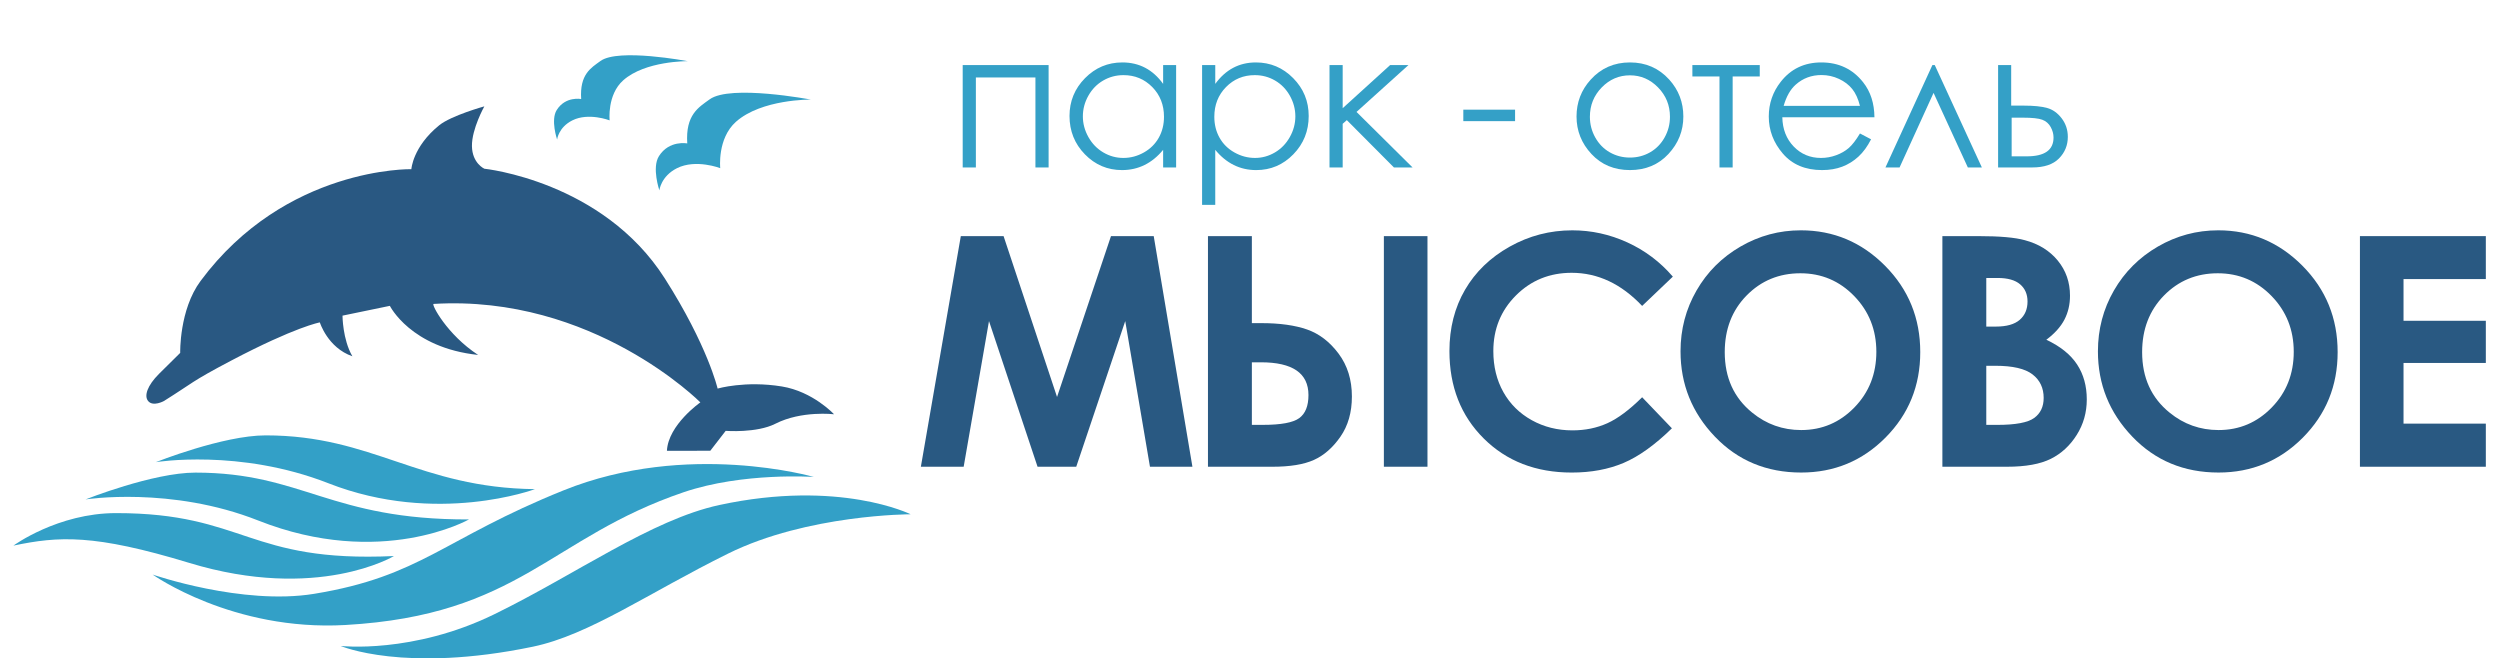 <?xml version="1.0" encoding="utf-8"?>
<!-- Generator: Adobe Illustrator 15.0.0, SVG Export Plug-In . SVG Version: 6.00 Build 0)  -->
<!DOCTYPE svg PUBLIC "-//W3C//DTD SVG 1.1//EN" "http://www.w3.org/Graphics/SVG/1.1/DTD/svg11.dtd">
<svg version="1.1" id="Layer_1" xmlns="http://www.w3.org/2000/svg" xmlns:xlink="http://www.w3.org/1999/xlink" x="0px" y="0px"
	 width="407.25px" height="107.25px" viewBox="-0.75 0 407.25 107.25" enable-background="new -0.75 0 407.25 107.25"
	 xml:space="preserve">
<g>
	<path fill="#34A0C7" d="M156.073,10.599h13.995v16.678h-2.146V12.622h-9.703v14.654h-2.146V10.599z"/>
	<path fill="#34A0C7" d="M190.84,10.599v16.678h-2.116V24.41c-0.898,1.094-1.908,1.916-3.027,2.468
		c-1.118,0.552-2.343,0.828-3.671,0.828c-2.36,0-4.376-0.856-6.047-2.568c-1.671-1.711-2.506-3.794-2.506-6.246
		c0-2.401,0.843-4.455,2.529-6.162c1.686-1.707,3.714-2.56,6.085-2.56c1.369,0,2.607,0.291,3.717,0.873
		c1.109,0.583,2.082,1.456,2.92,2.621v-3.065H190.84z M182.263,12.239c-1.194,0-2.296,0.293-3.307,0.88
		c-1.012,0.587-1.814,1.411-2.412,2.473c-0.599,1.062-0.896,2.185-0.896,3.369c0,1.174,0.302,2.297,0.903,3.368
		c0.602,1.071,1.411,1.906,2.427,2.503c1.016,0.598,2.105,0.896,3.27,0.896c1.174,0,2.286-0.297,3.338-0.889
		c1.051-0.592,1.859-1.393,2.427-2.403c0.566-1.011,0.85-2.148,0.85-3.415c0-1.929-0.635-3.542-1.905-4.838
		C185.685,12.887,184.121,12.239,182.263,12.239z"/>
	<path fill="#34A0C7" d="M195.071,10.599h2.146v3.065c0.848-1.165,1.822-2.038,2.925-2.621c1.104-0.582,2.333-0.873,3.69-0.873
		c2.368,0,4.395,0.853,6.079,2.56c1.684,1.707,2.526,3.761,2.526,6.162c0,2.452-0.835,4.535-2.504,6.246
		c-1.669,1.712-3.683,2.568-6.041,2.568c-1.327,0-2.547-0.276-3.66-0.828c-1.111-0.552-2.118-1.374-3.017-2.468v8.967h-2.146
		L195.071,10.599L195.071,10.599z M203.655,12.239c-1.855,0-3.418,0.648-4.688,1.944c-1.271,1.296-1.904,2.909-1.904,4.838
		c0,1.267,0.283,2.404,0.85,3.415c0.565,1.011,1.377,1.812,2.432,2.403c1.056,0.592,2.169,0.889,3.342,0.889
		c1.152,0,2.235-0.299,3.25-0.896c1.016-0.597,1.822-1.432,2.424-2.503c0.603-1.071,0.902-2.194,0.902-3.368
		c0-1.185-0.299-2.308-0.895-3.369c-0.598-1.062-1.399-1.886-2.409-2.473C205.949,12.532,204.848,12.239,203.655,12.239z"/>
	<path fill="#34A0C7" d="M215.827,10.599h2.146v7.025l7.729-7.025h2.986l-8.461,7.634l9.128,9.044h-3.036l-7.671-7.71l-0.675,0.598
		v7.112h-2.146V10.599z"/>
	<path fill="#34A0C7" d="M237.625,17.864h8.431v1.87h-8.431V17.864z"/>
	<path fill="#34A0C7" d="M264.773,10.17c2.57,0,4.699,0.93,6.39,2.789c1.534,1.697,2.303,3.705,2.303,6.024
		c0,2.33-0.813,4.366-2.434,6.108c-1.623,1.742-3.71,2.614-6.259,2.614c-2.559,0-4.649-0.872-6.271-2.614
		c-1.623-1.742-2.435-3.778-2.435-6.108c0-2.31,0.769-4.313,2.304-6.009C260.06,11.104,262.194,10.17,264.773,10.17z M264.767,12.27
		c-1.785,0-3.317,0.659-4.6,1.978c-1.282,1.318-1.923,2.912-1.923,4.782c0,1.206,0.292,2.33,0.877,3.372
		c0.584,1.043,1.374,1.848,2.367,2.415c0.995,0.566,2.088,0.851,3.277,0.851s2.281-0.284,3.276-0.851
		c0.994-0.567,1.784-1.372,2.369-2.415c0.584-1.042,0.877-2.166,0.877-3.372c0-1.87-0.646-3.464-1.933-4.782
		S266.54,12.27,264.767,12.27z"/>
	<path fill="#34A0C7" d="M274.938,10.599h10.976v1.854h-4.414v14.823h-2.146V12.453h-4.414L274.938,10.599L274.938,10.599z"/>
	<path fill="#34A0C7" d="M302.238,21.743l1.81,0.95c-0.595,1.165-1.278,2.105-2.057,2.82c-0.777,0.715-1.651,1.26-2.624,1.633
		c-0.972,0.372-2.07,0.56-3.299,0.56c-2.721,0-4.848-0.892-6.383-2.676c-1.534-1.783-2.301-3.799-2.301-6.047
		c0-2.115,0.649-4.001,1.948-5.656c1.646-2.105,3.851-3.157,6.611-3.157c2.844,0,5.114,1.078,6.813,3.234
		c1.207,1.522,1.819,3.423,1.841,5.702h-15.007c0.041,1.937,0.66,3.524,1.856,4.764c1.196,1.238,2.676,1.858,4.437,1.858
		c0.849,0,1.675-0.147,2.478-0.443c0.804-0.295,1.486-0.687,2.049-1.176C300.975,23.621,301.582,22.832,302.238,21.743z
		 M302.238,17.251c-0.287-1.144-0.704-2.059-1.251-2.743c-0.548-0.685-1.271-1.236-2.172-1.656
		c-0.899-0.418-1.847-0.628-2.839-0.628c-1.638,0-3.045,0.526-4.221,1.579c-0.859,0.766-1.51,1.916-1.949,3.448H302.238z"/>
	<path fill="#34A0C7" d="M322.094,27.276h-2.284l-5.583-12.145l-5.537,12.145h-2.3l7.647-16.678h0.384L322.094,27.276z"/>
	<path fill="#34A0C7" d="M326.872,17.205h2.038c1.625,0,2.897,0.128,3.817,0.384c0.919,0.255,1.711,0.819,2.376,1.693
		c0.664,0.874,0.996,1.878,0.996,3.013c0,1.369-0.48,2.542-1.441,3.518c-0.96,0.976-2.417,1.464-4.368,1.464h-5.549V10.599h2.131
		V17.205L326.872,17.205z M326.948,19.167v6.301h2.468c2.902,0,4.354-1.021,4.354-3.066c0-0.582-0.156-1.154-0.468-1.717
		c-0.313-0.562-0.768-0.955-1.364-1.18c-0.597-0.225-1.653-0.338-3.165-0.338H326.948z"/>
</g>
<g>
	<path fill="#295982" d="M155.766,38.464h6.967l8.709,26.203l8.788-26.203h6.963l6.303,37.568h-6.916l-4.028-23.727l-7.981,23.727
		h-6.303l-7.91-23.727l-4.125,23.727h-6.972L155.766,38.464z"/>
	<path fill="#295982" d="M196.027,76.032V38.464h7.151v14.174h1.556c2.976,0,5.452,0.345,7.434,1.034
		c1.979,0.69,3.692,2.001,5.138,3.934c1.445,1.934,2.168,4.262,2.168,6.985c0,2.57-0.621,4.75-1.862,6.538
		c-1.241,1.787-2.684,3.053-4.323,3.792c-1.643,0.741-3.892,1.111-6.748,1.111H196.027z M203.179,59.021v10.19h1.782
		c2.955,0,4.933-0.364,5.935-1.098s1.503-1.983,1.503-3.755c0-3.56-2.581-5.338-7.743-5.338H203.179L203.179,59.021z
		 M224.683,38.464h7.102v37.568h-7.102V38.464z"/>
	<path fill="#295982" d="M271.756,45.065l-5.001,4.769c-3.402-3.596-7.23-5.395-11.483-5.395c-3.59,0-6.612,1.228-9.07,3.682
		s-3.688,5.479-3.688,9.074c0,2.507,0.545,4.73,1.633,6.674c1.089,1.943,2.629,3.469,4.619,4.576
		c1.99,1.106,4.202,1.662,6.635,1.662c2.075,0,3.973-0.389,5.69-1.164s3.604-2.187,5.665-4.23l4.848,5.059
		c-2.774,2.709-5.396,4.588-7.866,5.636c-2.469,1.047-5.286,1.571-8.452,1.571c-5.842,0-10.621-1.853-14.342-5.557
		c-3.721-3.703-5.581-8.449-5.581-14.238c0-3.745,0.849-7.074,2.542-9.984c1.693-2.912,4.12-5.253,7.278-7.023
		c3.158-1.77,6.561-2.656,10.203-2.656c3.099,0,6.083,0.654,8.952,1.963C267.205,40.791,269.679,42.652,271.756,45.065z"/>
	<path fill="#295982" d="M292.612,37.519c5.315,0,9.886,1.924,13.71,5.771c3.825,3.849,5.738,8.539,5.738,14.071
		c0,5.483-1.888,10.123-5.661,13.921c-3.773,3.797-8.353,5.694-13.735,5.694c-5.641,0-10.325-1.949-14.057-5.849
		c-3.73-3.899-5.598-8.53-5.598-13.894c0-3.593,0.869-6.896,2.607-9.91c1.736-3.014,4.127-5.401,7.168-7.163
		C285.826,38.399,289.102,37.519,292.612,37.519z M292.535,44.517c-3.479,0-6.4,1.209-8.771,3.626
		c-2.369,2.418-3.553,5.491-3.553,9.22c0,4.154,1.491,7.441,4.474,9.857c2.317,1.891,4.978,2.836,7.978,2.836
		c3.392,0,6.279-1.227,8.666-3.679c2.387-2.451,3.579-5.474,3.579-9.065c0-3.576-1.202-6.603-3.604-9.08
		C298.901,45.755,295.978,44.517,292.535,44.517z"/>
	<path fill="#295982" d="M315.664,76.032V38.464h5.906c3.427,0,5.934,0.221,7.52,0.663c2.25,0.597,4.04,1.703,5.37,3.32
		c1.328,1.618,1.993,3.524,1.993,5.722c0,1.43-0.303,2.729-0.906,3.895c-0.604,1.166-1.588,2.26-2.949,3.281
		c2.281,1.073,3.949,2.414,5.006,4.022c1.056,1.609,1.583,3.512,1.583,5.709c0,2.111-0.545,4.035-1.637,5.771
		c-1.091,1.735-2.496,3.034-4.218,3.895c-1.723,0.859-4.101,1.29-7.135,1.29H315.664z M322.815,45.282V53.2h1.564
		c1.742,0,3.037-0.366,3.884-1.099c0.846-0.731,1.27-1.728,1.27-2.988c0-1.175-0.401-2.106-1.206-2.797
		c-0.803-0.689-2.023-1.034-3.665-1.034H322.815z M322.815,59.585v9.628h1.793c2.971,0,4.973-0.374,6.005-1.123
		c1.033-0.749,1.55-1.839,1.55-3.27c0-1.617-0.604-2.896-1.817-3.831c-1.212-0.938-3.228-1.404-6.044-1.404H322.815z"/>
	<path fill="#295982" d="M360.604,37.519c5.315,0,9.886,1.924,13.71,5.771c3.825,3.849,5.738,8.539,5.738,14.071
		c0,5.483-1.889,10.123-5.661,13.921c-3.774,3.797-8.354,5.694-13.736,5.694c-5.64,0-10.325-1.949-14.056-5.849
		c-3.731-3.899-5.598-8.53-5.598-13.894c0-3.593,0.868-6.896,2.606-9.91c1.737-3.014,4.127-5.401,7.168-7.163
		C353.818,38.399,357.094,37.519,360.604,37.519z M360.527,44.517c-3.478,0-6.399,1.209-8.77,3.626
		c-2.369,2.418-3.554,5.491-3.554,9.22c0,4.154,1.491,7.441,4.475,9.857c2.316,1.891,4.977,2.836,7.977,2.836
		c3.393,0,6.28-1.227,8.667-3.679c2.386-2.451,3.579-5.474,3.579-9.065c0-3.576-1.202-6.603-3.604-9.08
		C366.894,45.755,363.97,44.517,360.527,44.517z"/>
	<path fill="#295982" d="M383.683,38.464h20.508v6.997h-13.408v6.794h13.408v6.87h-13.408v9.884h13.408v7.023h-20.508V38.464z"/>
</g>
<g>
	<path fill="#295882" d="M25.953,65.326c4.814-3.013,4.29-3.074,10.933-6.57c10.546-5.548,14.466-6.238,14.466-6.238
		s1.27,4.121,5.3,5.521c-1.602-2.761-1.608-6.621-1.608-6.621l7.715-1.596c0,0,3.39,6.837,14.378,7.997
		c-5.079-3.313-7.661-8.285-7.26-8.309c25.978-1.574,43.462,16.039,43.462,16.039s-5.227,3.644-5.447,7.877
		c-0.717,0.02,7.067,0,7.067,0l2.503-3.238c0,0,5.061,0.385,8.097-1.161c4.272-2.175,9.553-1.544,9.553-1.544
		s-3.423-3.701-8.503-4.529c-5.961-0.972-10.46,0.345-10.46,0.345s-1.593-6.935-8.588-17.921
		C97.438,29.473,78.15,27.485,78.15,27.485s-1.977-0.884-2.021-3.681c-0.041-2.796,2.021-6.479,2.021-6.479
		s-5.396,1.496-7.362,3.091c-4.307,3.499-4.527,7.142-4.527,7.142s-20.489-0.442-34.338,18.212
		c-3.494,4.706-3.317,11.716-3.317,11.716s-1.546,1.51-3.46,3.423c-1.913,1.913-2.448,3.588-1.767,4.417
		C24.182,66.305,25.953,65.326,25.953,65.326z"/>
	<path fill="#33A0C7" d="M24.628,75.286c0,0,10.968-4.364,17.89-4.364c17.521,0,24.957,8.539,43.876,8.76
		c0,0-15.975,5.964-33.644-0.957C38.239,73.042,24.628,75.286,24.628,75.286z"/>
	<path fill="#33A0C7" d="M13.192,81.354c0,0,10.969-4.366,17.89-4.366c17.521,0,21.891,7.698,44.565,7.627
		c0,0-14.283,8.098-34.332,0.177C27.098,79.176,13.192,81.354,13.192,81.354z"/>
	<path fill="#33A0C7" d="M1.438,88.879c0,0,7.215-5.294,16.711-5.294c21.056,0,21.438,8.098,45.276,6.995
		c0,0-12.416,7.482-33.359,1.113C14.542,86.971,8.801,87.339,1.438,88.879z"/>
	<path fill="#33A0C7" d="M24.113,93.597c0,0,14.593,5.053,26.306,3.137c17.447-2.854,20.981-8.937,40.638-16.856
		c20.182-8.137,40.761-2.183,40.761-2.183s-11.522-0.801-21.206,2.489c-21.838,7.423-26.697,20.011-55.101,21.629
		C37.109,102.861,24.113,93.597,24.113,93.597z"/>
	<path fill="#33A0C7" d="M54.739,105.227c0,0,11.732,1.326,25.007-5.151c13.274-6.479,25.611-15.417,36.685-17.809
		c19.607-4.232,31.165,1.509,31.165,1.509s-16.786,0-29.742,6.405c-12.958,6.404-22.602,13.251-31.803,15.166
		C65.122,109.698,54.739,105.227,54.739,105.227z"/>
	<path fill="#33A0C7" d="M90.003,22.727c0,0,0.213-1.982,2.484-3.118c2.65-1.325,6.073,0,6.073,0s-0.441-4.162,2.209-6.522
		c3.589-3.196,10.51-3.121,10.51-3.121S99.976,7.818,97.071,9.934c-1.541,1.122-3.412,2.157-3.148,6.197
		c0,0-2.541-0.497-3.979,1.786C88.915,19.547,90.003,22.727,90.003,22.727z"/>
	<path fill="#33A0C7" d="M106.661,31.007c0,0,0.247-2.296,2.877-3.613c3.072-1.535,7.039,0,7.039,0s-0.511-4.822,2.56-7.556
		c4.159-3.705,12.181-3.619,12.181-3.619s-13.097-2.489-16.466-0.037c-1.784,1.298-3.954,2.499-3.647,7.182
		c0,0-2.943-0.576-4.612,2.069C105.401,27.322,106.661,31.007,106.661,31.007z"/>
</g>
</svg>
